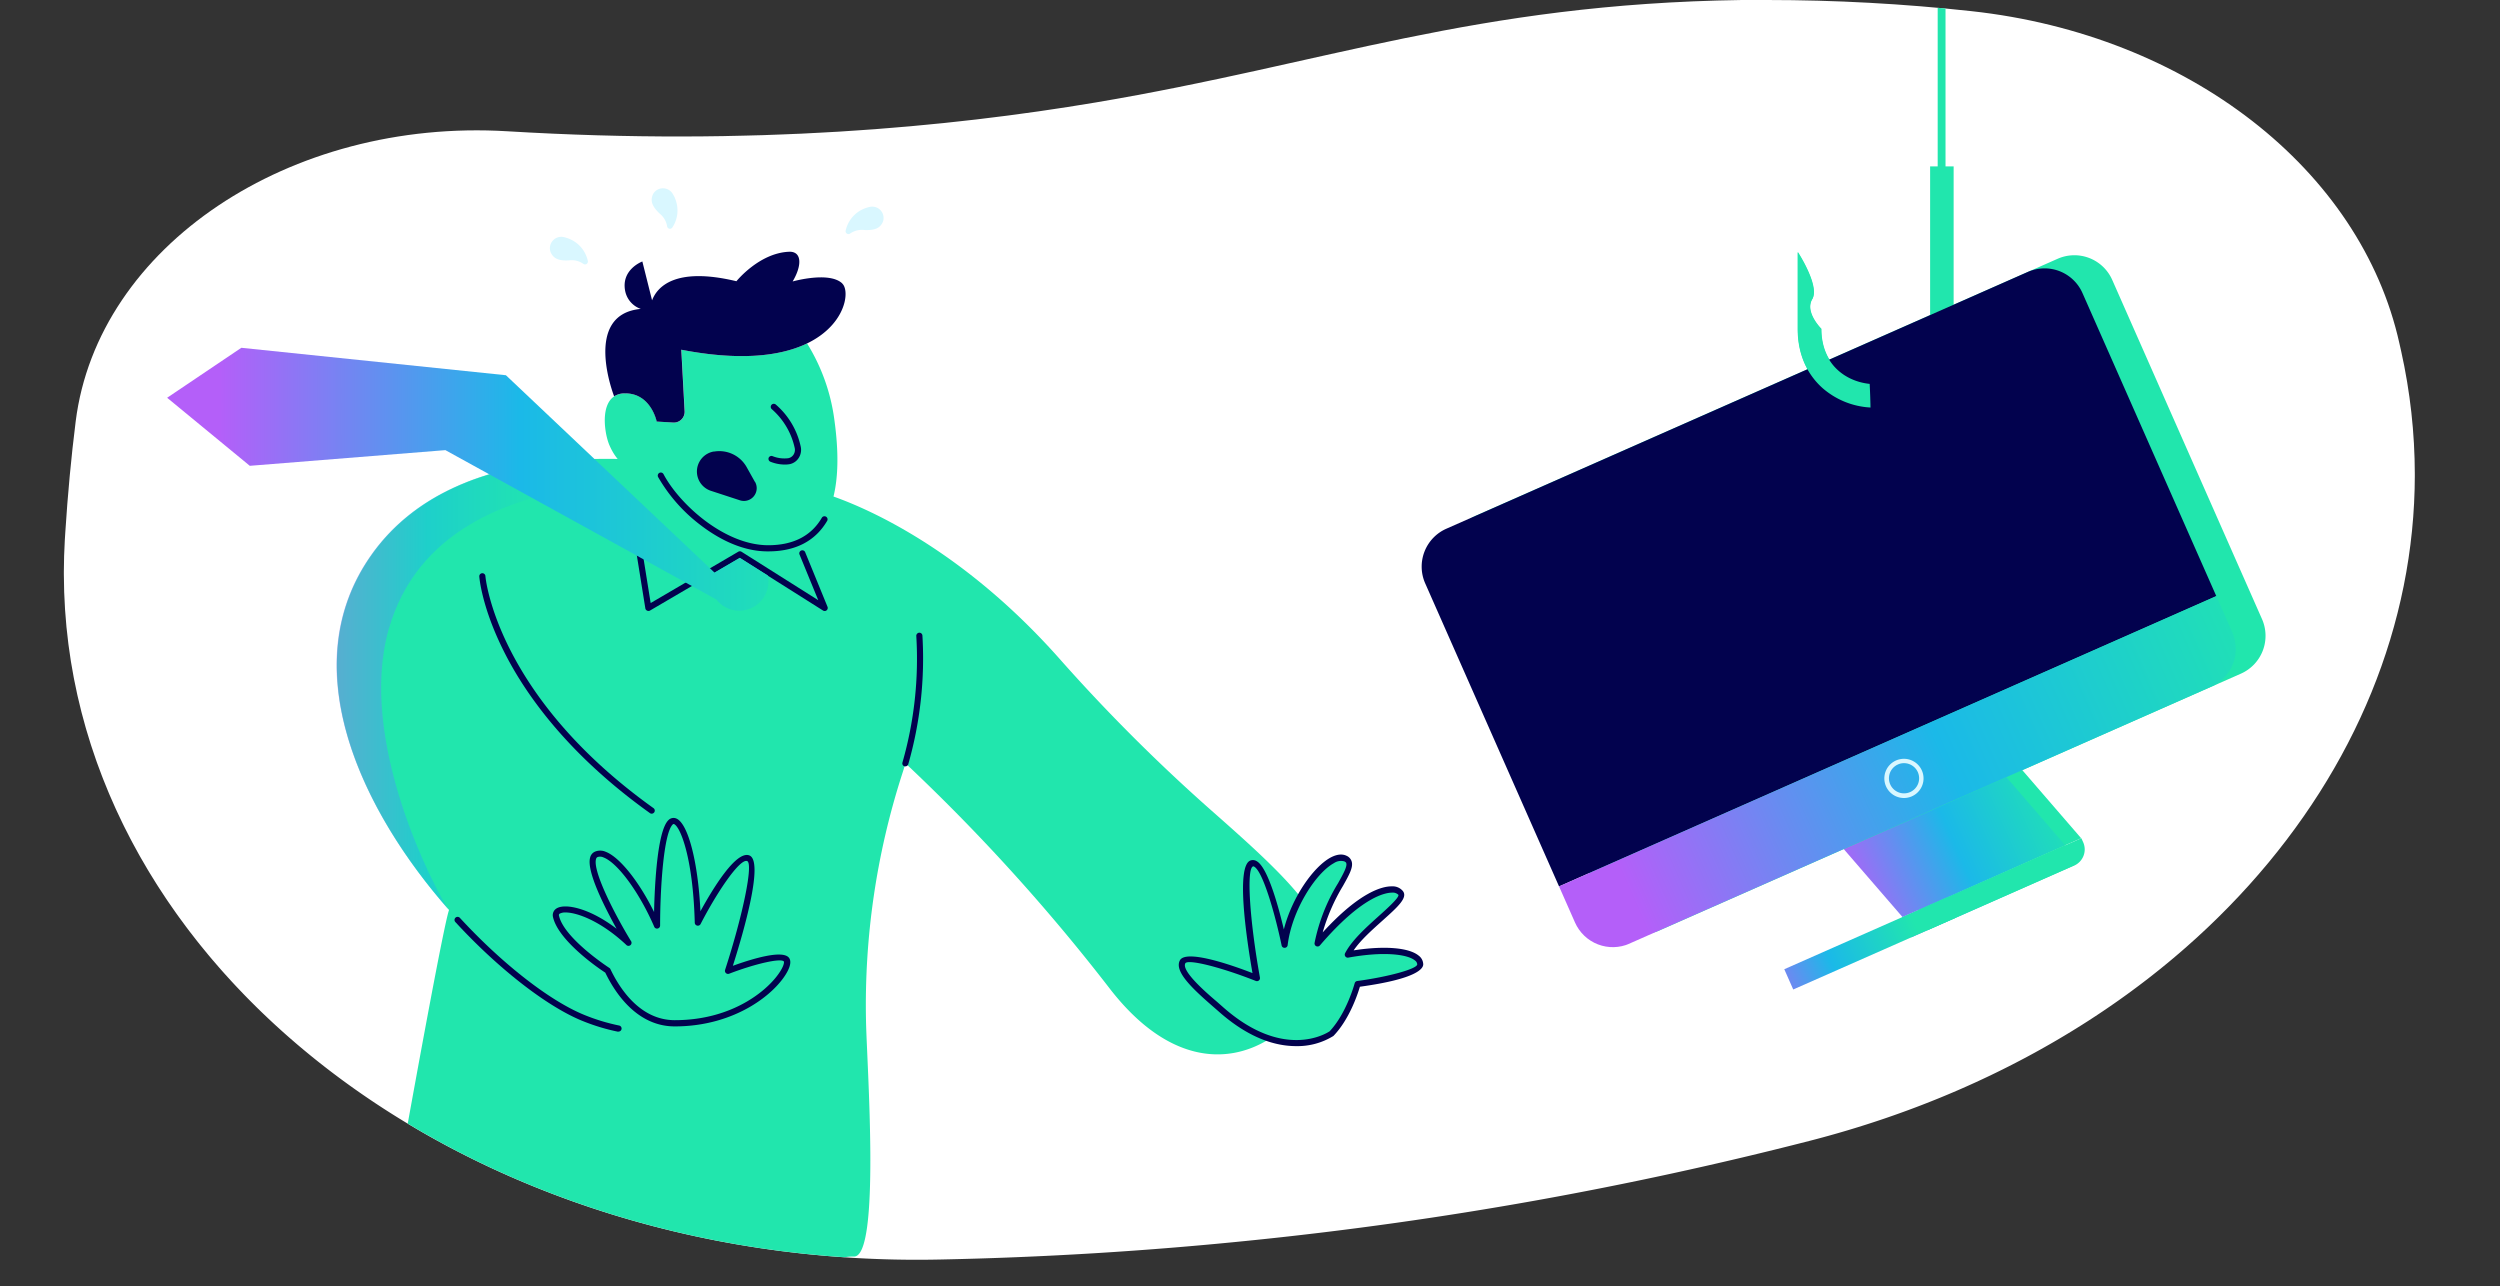 <?xml version="1.0" encoding="UTF-8"?> <svg xmlns="http://www.w3.org/2000/svg" xmlns:xlink="http://www.w3.org/1999/xlink" viewBox="0 0 637.81 328.13"><rect x="0" y="0" width="637.81" height="328.13" fill="#333333" stroke="none"/><defs><style>.cls-1{fill:none;}.cls-2{clip-path:url(#clip-path);}.cls-3{fill:#fff;}.cls-4{fill:#21e6ad;}.cls-5{clip-path:url(#clip-path-2);}.cls-6{fill:url(#linear-gradient);}.cls-7{fill:#02024e;}.cls-8{clip-path:url(#clip-path-3);}.cls-9{fill:url(#linear-gradient-2);}.cls-10{fill:#d9f7ff;}.cls-11{clip-path:url(#clip-path-4);}.cls-12{fill:url(#linear-gradient-3);}.cls-13{clip-path:url(#clip-path-5);}.cls-14{fill:url(#linear-gradient-4);}.cls-15{clip-path:url(#clip-path-6);}.cls-16{opacity:0.5;}.cls-17{clip-path:url(#clip-path-7);}.cls-18{fill:url(#linear-gradient-5);}.cls-19{clip-path:url(#clip-path-8);}.cls-20{fill:url(#linear-gradient-6);}</style><clipPath id="clip-path"><path class="cls-1" d="M450.8,0q-3.19,0-6.42,0C376.11,1,338.56,16.21,279.48,26.15c-37.23,6.26-87.31,11.13-150.06,7.34-55.55-3.35-104.49,29.35-110.11,74q-1.72,13.72-2.65,28.3c-.05.7-.09,1.39-.13,2.08q-.23,4-.24,7.89v.78c.25,96.23,97.49,174.8,217.52,174.9h.47c1.91,0,3.85,0,5.77-.06,25.59-.56,52.48-2.14,80.48-5a965.24,965.24,0,0,0,141.12-25.25C554.81,267.14,616,197.63,616.08,121.24V121a145.56,145.56,0,0,0-3.48-31.38l-.45-2C602.32,43.28,558.28,8.87,502.91,2.84A481.85,481.85,0,0,0,450.8,0Z"></path></clipPath><clipPath id="clip-path-2"><polygon class="cls-1" points="449.49 192.45 485.38 233.97 526.89 215.64 491 174.12 449.49 192.45"></polygon></clipPath><linearGradient id="linear-gradient" x1="-3235.1" y1="-1509.87" x2="-3233.9" y2="-1509.87" gradientTransform="matrix(51.41, 0, 0, -51.41, 166781.83, -77422.12)" gradientUnits="userSpaceOnUse"><stop offset="0" stop-color="#b45ff9"></stop><stop offset="0.48" stop-color="#1bb9e8"></stop><stop offset="1" stop-color="#21e6ae"></stop></linearGradient><clipPath id="clip-path-3"><path class="cls-1" d="M397.75,226.14l4.07,9.21a10.55,10.55,0,0,0,13.92,5.39l148.37-65.52a10.56,10.56,0,0,0,5.39-13.93l-4.06-9.21Z"></path></clipPath><linearGradient id="linear-gradient-2" x1="-3282.36" y1="-1487.54" x2="-3281.17" y2="-1487.54" gradientTransform="matrix(153.41, 0, 0, -153.41, 503954.45, -228011.76)" xlink:href="#linear-gradient"></linearGradient><clipPath id="clip-path-4"><rect class="cls-1" x="484.58" y="224.57" width="45.38" height="5.65" transform="translate(-48.63 224.31) rotate(-23.83)"></rect></clipPath><linearGradient id="linear-gradient-3" x1="-3209.92" y1="-1521.87" x2="-3208.72" y2="-1521.87" gradientTransform="matrix(37.98, 0, 0, -37.98, 122386.36, -57568.2)" xlink:href="#linear-gradient"></linearGradient><clipPath id="clip-path-5"><rect class="cls-1" x="454.42" y="237.89" width="45.38" height="5.65" transform="translate(-56.58 213.26) rotate(-23.83)"></rect></clipPath><linearGradient id="linear-gradient-4" x1="-3210.06" y1="-1521.87" x2="-3208.86" y2="-1521.87" gradientTransform="matrix(37.98, 0, 0, -37.98, 122361.58, -57554.88)" xlink:href="#linear-gradient"></linearGradient><clipPath id="clip-path-6"><path class="cls-1" d="M612.6,89.61c19.55,88.15-45,174.25-151,201.47a965.15,965.15,0,0,1-141.13,25.25c-28,2.91-54.88,4.48-80.47,5C113.57,324.11,10.66,239.68,16.53,137.86c0-.69.08-1.38.13-2.08.6-9.72,1.51-19.15,2.65-28.3,5.62-44.64,54.56-77.34,110.11-74,62.75,3.79,112.83-1.08,150.06-7.34C338.56,16.21,376.11,1,444.38,0a482.14,482.14,0,0,1,58.53,2.8c55.37,6,99.41,40.44,109.24,84.75Z"></path></clipPath><clipPath id="clip-path-7"><path class="cls-1" d="M99.2,160.45c7.2-25.18,30.68-33.15,48.54-36l-4.32-6.94c-19.12,1.71-37.92,8.23-49.18,24.7-19.5,28.51-1.75,64.91,20.23,89.9-3.34-4.94-23.51-42.89-15.27-71.7"></path></clipPath><linearGradient id="linear-gradient-5" x1="-3264.48" y1="-1501.51" x2="-3263.7" y2="-1501.51" gradientTransform="matrix(79.04, 0, 0, -79.04, 258100.88, -118499.91)" gradientUnits="userSpaceOnUse"><stop offset="0" stop-color="#b45ff9"></stop><stop offset="0.5" stop-color="#1bb9e8"></stop><stop offset="1" stop-color="#21e6ae"></stop></linearGradient><clipPath id="clip-path-8"><path class="cls-1" d="M42.64,101.48l21.09,17.36,49.9-4,69.1,38.09a7.45,7.45,0,0,0,13.33-4.57,7.13,7.13,0,0,0-.17-1.54l-7.15-4.51-6.45,3.77L181.15,145,129.07,95.73l-67.5-7Z"></path></clipPath><linearGradient id="linear-gradient-6" x1="-3289.24" y1="-1486.54" x2="-3288.46" y2="-1486.54" gradientTransform="matrix(195.94, 0, 0, -195.94, 644553.2, -291158.35)" xlink:href="#linear-gradient-5"></linearGradient></defs><g id="Layer_8" data-name="Layer 8"><g id="Artwork_72" data-name="Artwork 72"><g class="cls-2"><path class="cls-3" d="M612.6,89.61c19.55,88.15-45,174.25-151,201.47a965.15,965.15,0,0,1-141.13,25.25c-28,2.91-54.88,4.48-80.47,5C113.57,324.11,10.66,239.68,16.53,137.86c0-.69.08-1.38.13-2.08.6-9.72,1.51-19.15,2.65-28.3,5.62-44.64,54.56-77.34,110.11-74,62.75,3.79,112.83-1.08,150.06-7.34C338.56,16.21,376.11,1,444.38,0a482.14,482.14,0,0,1,58.53,2.8c55.37,6,99.41,40.44,109.24,84.75Z"></path></g></g><path class="cls-4" d="M478.62,104A20.34,20.34,0,0,1,465,99c-4.13-3.71-6.31-8.92-6.31-15.06V64.29s5.67,8.68,3.68,12,2.32,7.58,2.32,7.58c0,9.71,7.24,14.13,14,14.13a14,14,0,0,0,9.49-3.48c2.77-2.52,4.24-6.2,4.24-10.65V42.45h6V83.91c0,6.18-2.15,11.4-6.21,15.09A20,20,0,0,1,478.62,104Z"></path><g id="Artwork_113" data-name="Artwork 113"><polygon class="cls-4" points="530.95 213.85 489.44 232.18 453.55 190.65 495.06 172.32 530.95 213.85"></polygon><g class="cls-5"><rect class="cls-6" x="457.47" y="177.8" width="61.43" height="52.49" transform="translate(-40.82 214.61) rotate(-23.83)"></rect></g><path class="cls-4" d="M525,66,376.59,131.54a10.57,10.57,0,0,0-5.4,13.93l31.65,71.67L409.4,232a10.57,10.57,0,0,0,13.93,5.4L571.7,171.87a10.56,10.56,0,0,0,5.39-13.93l-6.56-14.85L538.88,71.41A10.56,10.56,0,0,0,525,66"></path><path class="cls-7" d="M517.36,69.37,369,134.89a10.57,10.57,0,0,0-5.4,13.93l34.15,77.32,167.68-74.06L531.29,74.77a10.56,10.56,0,0,0-13.93-5.4"></path><g class="cls-8"><rect class="cls-9" x="394.1" y="188.23" width="183.31" height="20.63" transform="translate(-38.81 213.16) rotate(-23.83)"></rect></g><path class="cls-10" d="M485.77,203.59a5,5,0,1,1,2-.43A5,5,0,0,1,485.77,203.59Zm0-8.89a3.73,3.73,0,0,0-1.55.33,3.85,3.85,0,1,0,5.08,2h0A3.87,3.87,0,0,0,485.75,194.7Z"></path><g class="cls-11"><rect class="cls-12" x="484.58" y="224.57" width="45.38" height="5.65" transform="translate(-48.63 224.31) rotate(-23.83)"></rect></g><path class="cls-4" d="M529.1,220.84l-37.38,16.51-2.28-5.17L531,213.85l.46,1a4.52,4.52,0,0,1-2.31,6"></path><g class="cls-13"><rect class="cls-14" x="454.42" y="237.89" width="45.38" height="5.65" transform="translate(-56.58 213.26) rotate(-23.83)"></rect></g></g><polygon class="cls-4" points="496.35 55.53 494.35 55.53 494.35 1.99 496.35 2.17 496.35 55.53"></polygon><path class="cls-4" d="M477,97.94c-6.23-.64-12.38-5.09-12.38-14,0,0-4.3-4.21-2.32-7.58s-3.68-12-3.68-12V83.91c0,6.14,2.18,11.35,6.31,15.06a20.24,20.24,0,0,0,12.28,5C477.18,102,477.1,100,477,97.94Z"></path><g class="cls-15"><g id="Artwork_656" data-name="Artwork 656"><path class="cls-4" d="M143.42,117.55c32-2.85,64.86,7.76,64.86,7.76s30.59,7.3,62,42.72a446.57,446.57,0,0,0,38.68,38.66c12.35,10.9,24.44,21.61,27.8,30.2,6.73,17.2-24.32,53.56-53.84,15.06A490.89,490.89,0,0,0,231,194.73c-.28,1-.57,1.94-.89,2.91a192.15,192.15,0,0,0-9.17,62.8c.19,10.81,3.8,60.55-3.15,60.14-4.38-.26-15.06,4.47-18.88,3.65-10.74-2.3-24-3.88-34.33-.26-6.56,2.29-17.88,3.68-27,2.59-9.32-1.1-14.72.83-20.18-2.59-5.77-3.62-20.84-1.61-18.62-8.05,0,0,13.81-78.05,15.78-83.77-22-25-39.73-61.39-20.23-89.9,11.26-16.47,30.06-23,49.18-24.7"></path><g class="cls-16"><g class="cls-17"><rect class="cls-18" x="74.74" y="117.55" width="73" height="114.6"></rect></g></g><path class="cls-4" d="M116.76,234.7c11.34,12.32,23.48,21.5,32.06,25a43,43,0,0,0,18.73,3.48,26.4,26.4,0,0,0,24.79-28.65c-.73-7.6-4.89-14.4-13.84-19.73C125.76,183.38,123.06,147,123.06,147"></path><path class="cls-7" d="M231,195.52a.83.83,0,0,1-.22,0,.79.79,0,0,1-.54-1,96.13,96.13,0,0,0,3.53-32.24.8.8,0,0,1,.71-.86.78.78,0,0,1,.85.71A98.19,98.19,0,0,1,231.71,195,.79.79,0,0,1,231,195.52Z"></path><path class="cls-4" d="M343.79,243.53c11.66-2.11,18.53-.35,18.53,2.52s-16,5-16,5-2.07,7.88-6.63,12.65c0,0-11.72,8.57-28.44-6.38-3.32-3-11.05-9.11-9.54-11.93s18.84,4.12,18.84,4.12-5-28-1.24-29.23S327.6,241,327.6,241c1.44-11.9,11.24-24.05,15.57-22,3.91,1.87-4.89,8.69-7.12,21.62,12-14,19.55-15,21.24-12.85s-10.18,9.29-13.5,15.71"></path><path class="cls-4" d="M155,247.6c2.85,6,8.36,13.48,17.12,13.48,19.88,0,30.12-13.93,28.52-16.2s-14.95,2.84-14.95,2.84,8.86-27.3,5.17-28.73S178,235.44,178,235.44c-.45-18.09-4.5-28-6.94-25.62-3.45,3.31-3.47,26.35-3.47,26.35-4.62-10.71-12-19.84-15.53-18.16-4.26,2,8.19,22.46,8.19,22.46-9.87-9.24-19.12-9.91-18.42-6.7C143.21,240,155,247.6,155,247.6"></path><path class="cls-4" d="M168.59,121.33c3.81,7.24,15.35,18.49,27.31,18.55s20.35-8,17-32.53a49.1,49.1,0,0,0-7-19.74c-6.44,3.11-16.61,4.61-32.06,1.61l.85,15.69a2.74,2.74,0,0,1-2.9,2.89l-4.22-.25s-1.46-7.31-8.2-7.19-5.31,10-3.88,13.25c1.18,2.72,4.57,8.8,12.08,5.32a14.76,14.76,0,0,0,1,2.4"></path><path class="cls-7" d="M214.89,72.32c-3.33-3.17-12.67-.51-12.67-.51,2.44-4.1,2.38-7.72-.93-7.58-7.62.32-13.41,7.52-13.41,7.52-15.87-3.81-20.29,1.63-21.52,4.87l-2.48-9.91s-5.41,2-4.4,7.44a6.11,6.11,0,0,0,4,4.66c-15,1.39-6.82,22.25-6.8,22.3a4.89,4.89,0,0,1,2.66-.75c6.74-.12,8.2,7.19,8.2,7.19l4.22.25a2.74,2.74,0,0,0,2.9-2.89l-.85-15.69c29.64,5.75,39.84-5,41.62-12,.57-2.25.27-4.11-.55-4.88"></path><path class="cls-7" d="M192.63,123l-2.16-3.86a8,8,0,0,0-8.25-3.94l-.16,0a5.18,5.18,0,0,0-.75,10l7.46,2.44a3.26,3.26,0,0,0,3.86-4.7"></path><path class="cls-7" d="M210.41,155.89a.79.79,0,0,1-.42-.12l-21.26-13.42-22.92,13.43a.79.79,0,0,1-.73,0,.77.77,0,0,1-.44-.58L161,132.53a.78.78,0,1,1,1.54-.25L166,153.85l22.35-13.09a.8.8,0,0,1,.82,0l19.59,12.37L204,141.52a.78.78,0,1,1,1.44-.59l5.68,13.88a.79.79,0,0,1-.72,1.08Z"></path><path class="cls-10" d="M220.69,53.14a8.67,8.67,0,0,1,1.1-.33,2.9,2.9,0,0,1,3.56,3.45,3.07,3.07,0,0,1-.24.62c-.63,1.15-1.67,1.95-4.63,1.8a5.18,5.18,0,0,0-3.6.91.73.73,0,0,1-1.13-.76,7.9,7.9,0,0,1,4.94-5.69"></path><path class="cls-10" d="M145,60.84a10.19,10.19,0,0,0-1.11-.34A2.91,2.91,0,0,0,140.37,64a3.07,3.07,0,0,0,.24.62c.63,1.15,1.67,2,4.63,1.8a5.13,5.13,0,0,1,3.6.91.73.73,0,0,0,1.13-.76A7.9,7.9,0,0,0,145,60.84"></path><path class="cls-10" d="M172.19,50.51a8.35,8.35,0,0,0-.53-1,2.9,2.9,0,0,0-4.95-.16,3,3,0,0,0-.28.61c-.39,1.25-.24,2.55,1.92,4.58a5.16,5.16,0,0,1,1.85,3.22.73.73,0,0,0,1.33.28,7.87,7.87,0,0,0,1.29-3.73,8.08,8.08,0,0,0-.63-3.77"></path><path class="cls-4" d="M343.79,243.53c11.66-2.11,18.53-.35,18.53,2.52s-16,5-16,5-2.07,7.88-6.63,12.65c0,0-11.72,8.57-28.44-6.38-3.32-3-11.05-9.11-9.54-11.93s18.84,4.12,18.84,4.12-5-28-1.24-29.23S327.6,241,327.6,241c1.44-11.9,11.24-24.05,15.57-22,3.91,1.87-4.89,8.69-7.12,21.62,12-14,19.55-15,21.24-12.85s-10.18,9.29-13.5,15.71"></path><path class="cls-7" d="M330.66,266.89c-5.13,0-12-1.9-19.93-9l-1.4-1.22c-5.23-4.55-9.8-8.87-8.31-11.66s12.6.95,18.52,3.25c-1.6-9.21-4.27-27.47-.48-28.74a1.86,1.86,0,0,1,1.57.2c2.83,1.62,5.57,11.71,6.91,17.4,2.11-8.25,7.52-15.92,11.89-18.32,2-1.07,3.3-.85,4.08-.48a2.33,2.33,0,0,1,1.32,1.42c.48,1.49-.6,3.41-2.22,6.3a49.13,49.13,0,0,0-5.16,11.84c9.56-10.47,15.31-11.75,17.54-11.75h.15a3.37,3.37,0,0,1,2.77,1.2c1.3,1.69-1.26,4-5.15,7.49-2.66,2.39-5.62,5-7.41,7.64,7.84-1.22,14.12-.72,16.61,1.36a2.83,2.83,0,0,1,1.14,2.21c0,1.06-1.59,3.71-16.16,5.71-.55,1.86-2.66,8.28-6.69,12.49l-.1.09A17.43,17.43,0,0,1,330.66,266.89Zm-27.15-21.43c-.61,0-1,.1-1.11.31-1,1.92,5,7.2,8,9.74l1.41,1.24c15.51,13.87,26.57,6.92,27.41,6.36,4.33-4.58,6.37-12.18,6.39-12.25a.77.77,0,0,1,.65-.58c7.92-1.06,15.22-3.08,15.31-4.23a1.3,1.3,0,0,0-.57-1c-1.88-1.57-7.86-2.4-17-.74a.77.77,0,0,1-.77-.3.78.78,0,0,1-.06-.83c1.69-3.27,5.37-6.58,8.61-9.49,2.06-1.85,5.16-4.64,5-5.38a2,2,0,0,0-1.58-.58c-1.59,0-7.59.8-18.45,13.46a.78.78,0,0,1-1.37-.64,46.39,46.39,0,0,1,6-15.24c1.26-2.27,2.36-4.22,2.09-5.07,0-.12-.13-.3-.5-.48a3.19,3.19,0,0,0-2.66.45c-4.69,2.57-10.73,12.06-11.8,20.92a.77.77,0,0,1-.75.68.74.74,0,0,1-.79-.62c-1.45-7-4.62-18.73-7-20.09-.18-.1-.26-.07-.29-.06-1.7.57-.9,13.55,1.76,28.36a.77.77,0,0,1-.27.74.78.78,0,0,1-.79.12C313.15,247.4,306.18,245.46,303.51,245.46Z"></path><path class="cls-4" d="M155,247.6c2.85,6,8.36,13.48,17.12,13.48,19.88,0,30.12-13.93,28.52-16.2s-14.95,2.84-14.95,2.84,8.86-27.3,5.17-28.73S178,235.44,178,235.44c-.45-18.09-4.5-28-6.94-25.62-3.45,3.31-3.47,26.35-3.47,26.35-4.62-10.71-12-19.84-15.53-18.16-4.26,2,8.19,22.46,8.19,22.46-9.87-9.24-19.12-9.91-18.42-6.7C143.21,240,155,247.6,155,247.6"></path><path class="cls-7" d="M172.15,261.86c-9.62,0-15.21-8.5-17.73-13.72-1.59-1-12-8.13-13.34-14.2a2,2,0,0,1,1-2.23c2.23-1.27,8.38,0,15.23,5.24-3-5.43-7.79-14.75-6.74-18.22a2.18,2.18,0,0,1,1.17-1.43,3.44,3.44,0,0,1,2.76,0c3.57,1.35,8.53,7.59,12.37,15.38.15-6.76.81-20.7,3.67-23.45a1.8,1.8,0,0,1,2-.41c3,1.25,5.54,11,6.16,23.66,3.11-5.68,9.08-15.55,12.48-14.24,3.73,1.44-1.33,19.1-4.21,28.16,4.69-1.7,12.78-4.22,14.35-2,.52.73.38,1.9-.39,3.38C198.1,253.24,187.8,261.86,172.15,261.86Zm-27.87-29.07a3,3,0,0,0-1.43.28.42.42,0,0,0-.24.54c1.28,5.8,12.73,13.26,12.85,13.33a.75.75,0,0,1,.28.33c2.32,4.86,7.52,13,16.41,13,15.33,0,24.39-8.25,27-12.61.93-1.51.9-2.24.84-2.35-.66-.94-7.22.52-14,3.12a.79.79,0,0,1-1-1c4.6-14.16,7.23-27.13,5.63-27.75-1.82-.72-7.6,7.75-11.89,16.08a.79.79,0,0,1-1.48-.34c-.42-16.42-3.65-24.5-5.3-25.18-.08,0-.15-.06-.32.1-2.35,2.26-3.22,16.66-3.22,25.79a.77.77,0,0,1-.63.76.76.76,0,0,1-.87-.45c-3.76-8.72-9.33-16.32-12.95-17.69a2,2,0,0,0-1.54-.08.72.72,0,0,0-.35.47c-.93,3.09,4.8,14.18,8.87,20.89a.78.78,0,0,1-1.2,1C153.3,235,147.24,232.79,144.28,232.79Z"></path><path class="cls-7" d="M166.26,207.59a.74.74,0,0,1-.45-.15c-21.28-15.21-32-30.77-37.2-41.15-5.69-11.29-6.31-18.89-6.33-19.21a.78.78,0,1,1,1.56-.11c0,.3,2.76,30.52,42.88,59.2a.78.78,0,0,1,.18,1.09A.82.82,0,0,1,166.26,207.59Z"></path><path class="cls-7" d="M157.8,263.21l-.15,0a51.31,51.31,0,0,1-9.13-2.78c-9-3.67-21.42-13.32-32.33-25.18a.78.78,0,0,1,0-1.11.79.79,0,0,1,1.11,0c10.77,11.7,22.94,21.2,31.77,24.79a50.1,50.1,0,0,0,8.85,2.7.78.78,0,0,1-.16,1.55Z"></path><path class="cls-7" d="M200.13,118.52a9.91,9.91,0,0,1-3.62-.74.79.79,0,0,1-.4-1,.78.78,0,0,1,1-.4,8.1,8.1,0,0,0,4,.52,2.07,2.07,0,0,0,1.32-.88,2.24,2.24,0,0,0,.33-1.69,18.3,18.3,0,0,0-5.82-9.91.79.79,0,0,1-.14-1.1.78.78,0,0,1,1.1-.13,19.57,19.57,0,0,1,6.4,10.83,3.82,3.82,0,0,1-.57,2.87,3.55,3.55,0,0,1-2.33,1.54A7,7,0,0,1,200.13,118.52Z"></path><path class="cls-7" d="M196,140.67h-.15c-7,0-13.19-3.69-17.18-6.75A41.1,41.1,0,0,1,167.9,121.7a.79.79,0,0,1,.33-1.06.78.78,0,0,1,1.05.33c4,7.56,15.45,18.07,26.62,18.13H196c6.36,0,11-2.37,13.7-7.06a.79.79,0,0,1,1.36.79C208.05,138,203,140.67,196,140.67Z"></path><g class="cls-19"><rect class="cls-20" x="42.64" y="88.71" width="153.42" height="67.11"></rect></g></g></g></g></svg> 